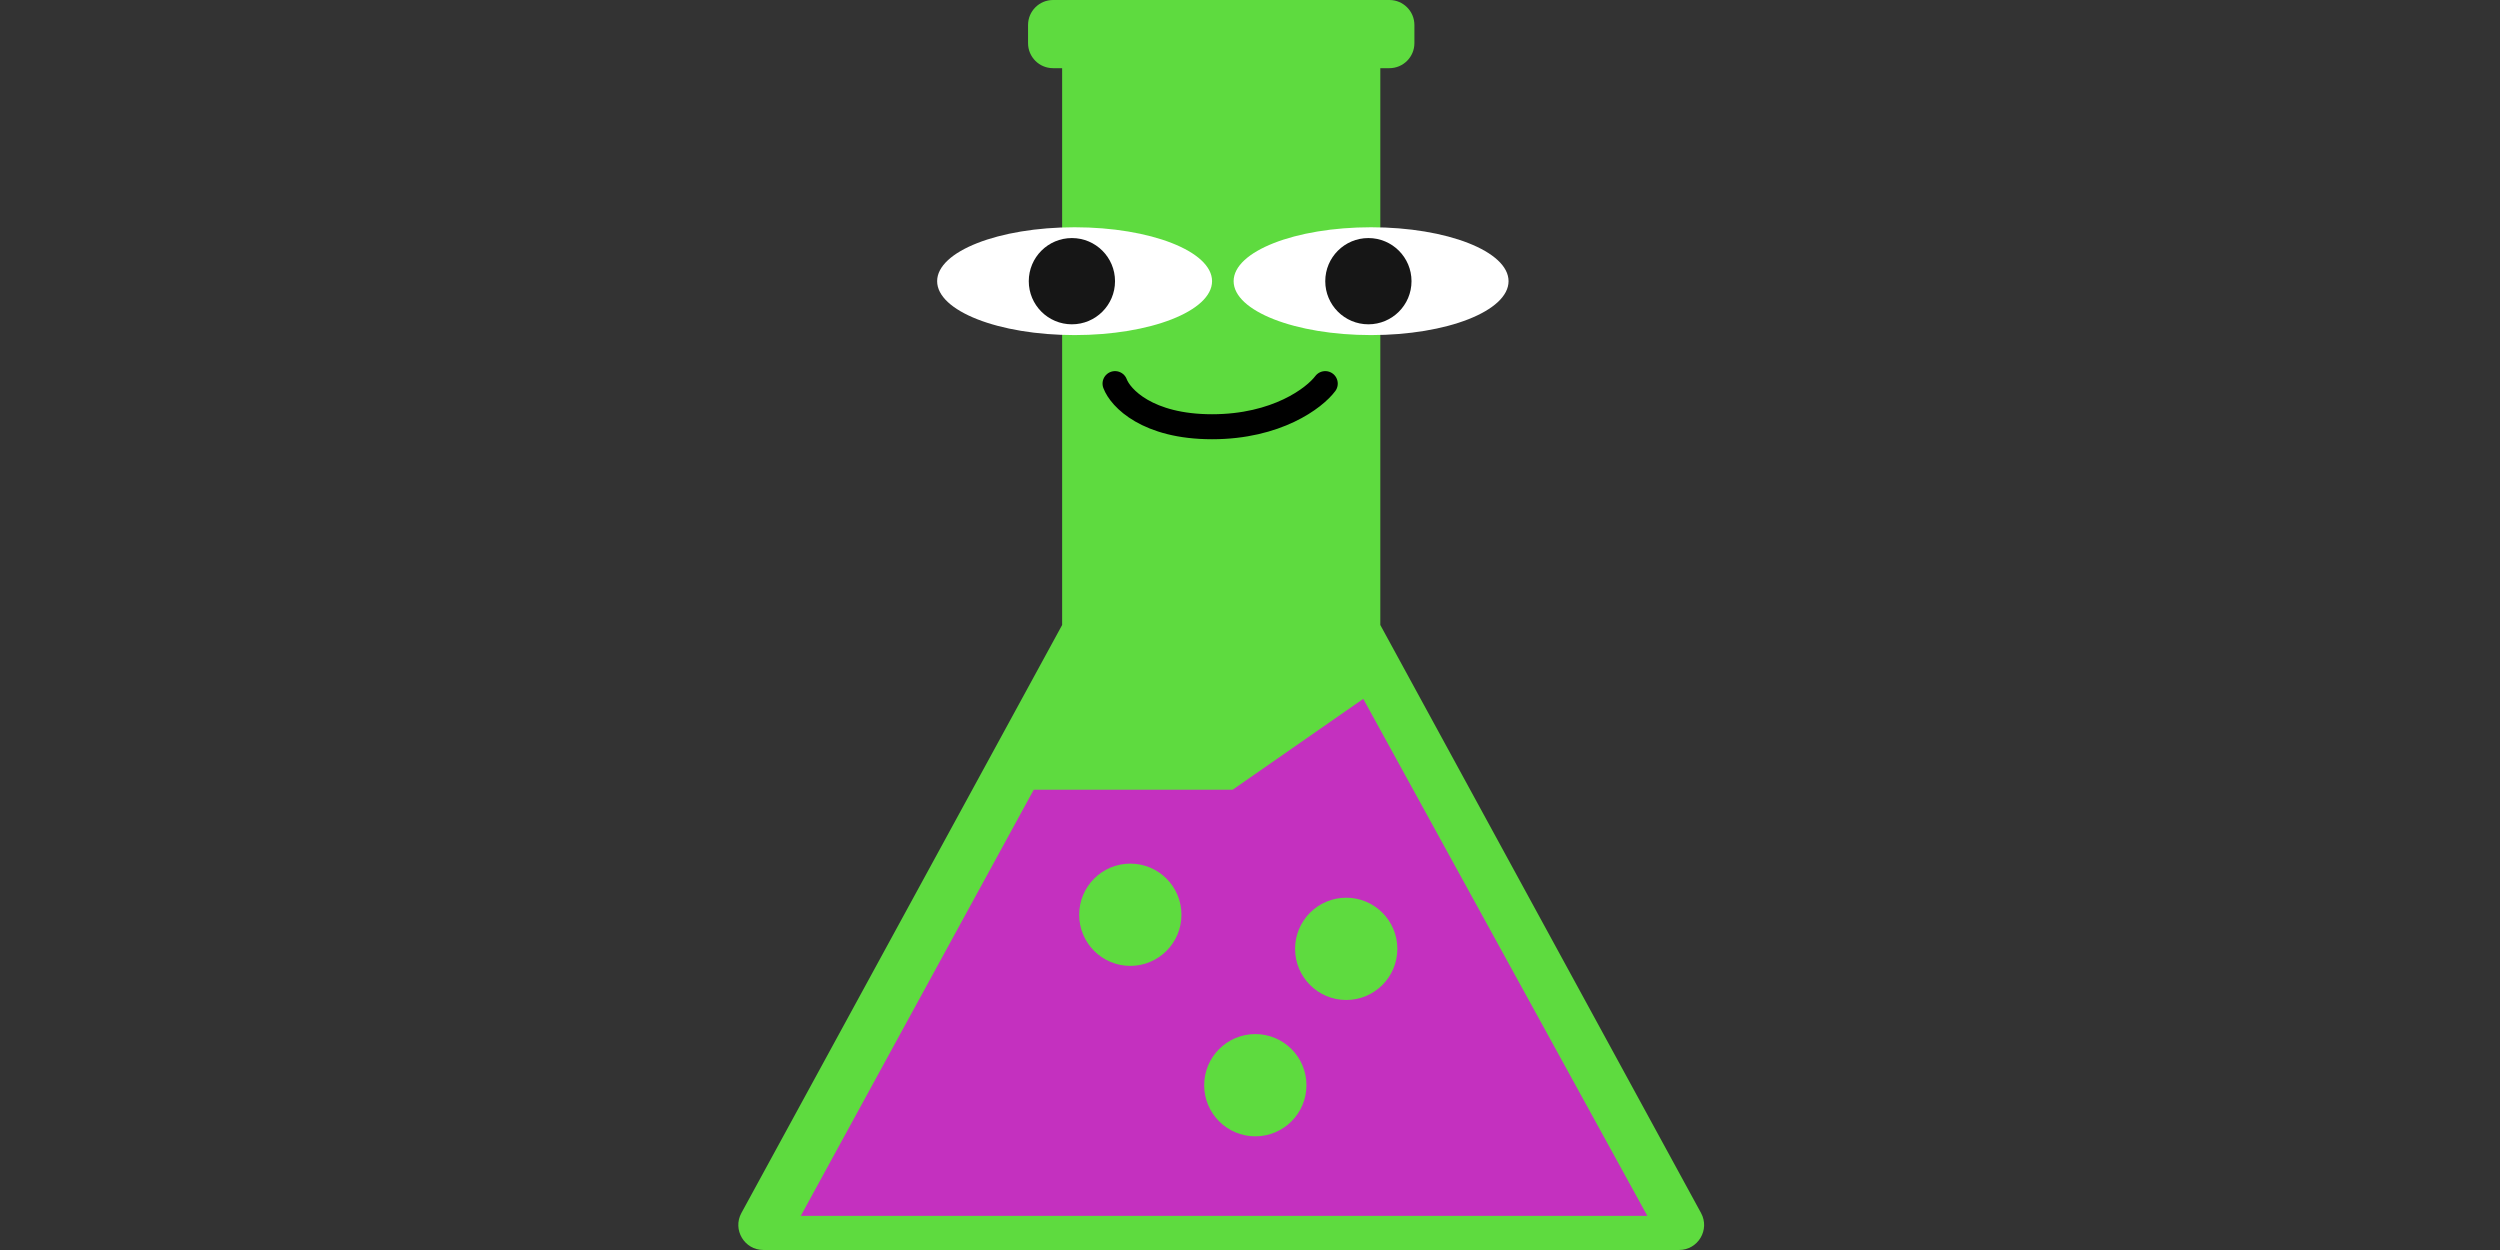 <?xml version="1.0" encoding="UTF-8"?> <svg xmlns="http://www.w3.org/2000/svg" width="200" height="100" viewBox="0 0 200 100" fill="none"><rect x="0" y="0" width="200" height="100" fill="#333333" stroke="none"/> <path fill-rule="evenodd" clip-rule="evenodd" d="M82.244 2C82.244 0.895 83.139 0 84.244 0H84.971H110.425H111.152C112.256 0 113.152 0.895 113.152 2V3.454C113.152 4.559 112.256 5.454 111.152 5.454H110.425V49.999L136.083 97.04C136.81 98.373 135.846 99.998 134.328 99.998H61.068C59.55 99.998 58.585 98.373 59.312 97.04L84.971 49.999V5.454H84.244C83.139 5.454 82.244 4.559 82.244 3.454V2Z" fill="#5EDB3F"></path> <path fill-rule="evenodd" clip-rule="evenodd" d="M64.062 97.271L82.698 63.181H98.607L109.061 55.908L131.788 97.271H64.062ZM107.697 79.999C109.957 79.999 111.788 78.167 111.788 75.908C111.788 73.648 109.957 71.817 107.697 71.817C105.438 71.817 103.607 73.648 103.607 75.908C103.607 78.167 105.438 79.999 107.697 79.999ZM94.516 73.18C94.516 75.44 92.684 77.271 90.425 77.271C88.166 77.271 86.334 75.44 86.334 73.18C86.334 70.921 88.166 69.09 90.425 69.09C92.684 69.09 94.516 70.921 94.516 73.18ZM100.425 90.907C102.684 90.907 104.516 89.076 104.516 86.816C104.516 84.557 102.684 82.726 100.425 82.726C98.165 82.726 96.334 84.557 96.334 86.816C96.334 89.076 98.165 90.907 100.425 90.907Z" fill="#C430BF"></path> <ellipse rx="10.997" ry="4.313" transform="matrix(-1 0 0 1 85.968 22.494)" fill="white"></ellipse> <circle r="3.45" transform="matrix(-1 0 0 1 85.752 22.495)" fill="#161616"></circle> <ellipse rx="10.997" ry="4.313" transform="matrix(-1 0 0 1 109.687 22.494)" fill="white"></ellipse> <circle r="3.45" transform="matrix(-1 0 0 1 109.471 22.495)" fill="#161616"></circle> <path d="M106.021 30.689C105.159 31.84 102.14 34.139 96.965 34.139C91.79 34.139 89.634 31.84 89.203 30.689" stroke="black" stroke-width="2" stroke-linecap="round" stroke-linejoin="round"></path> </svg> 